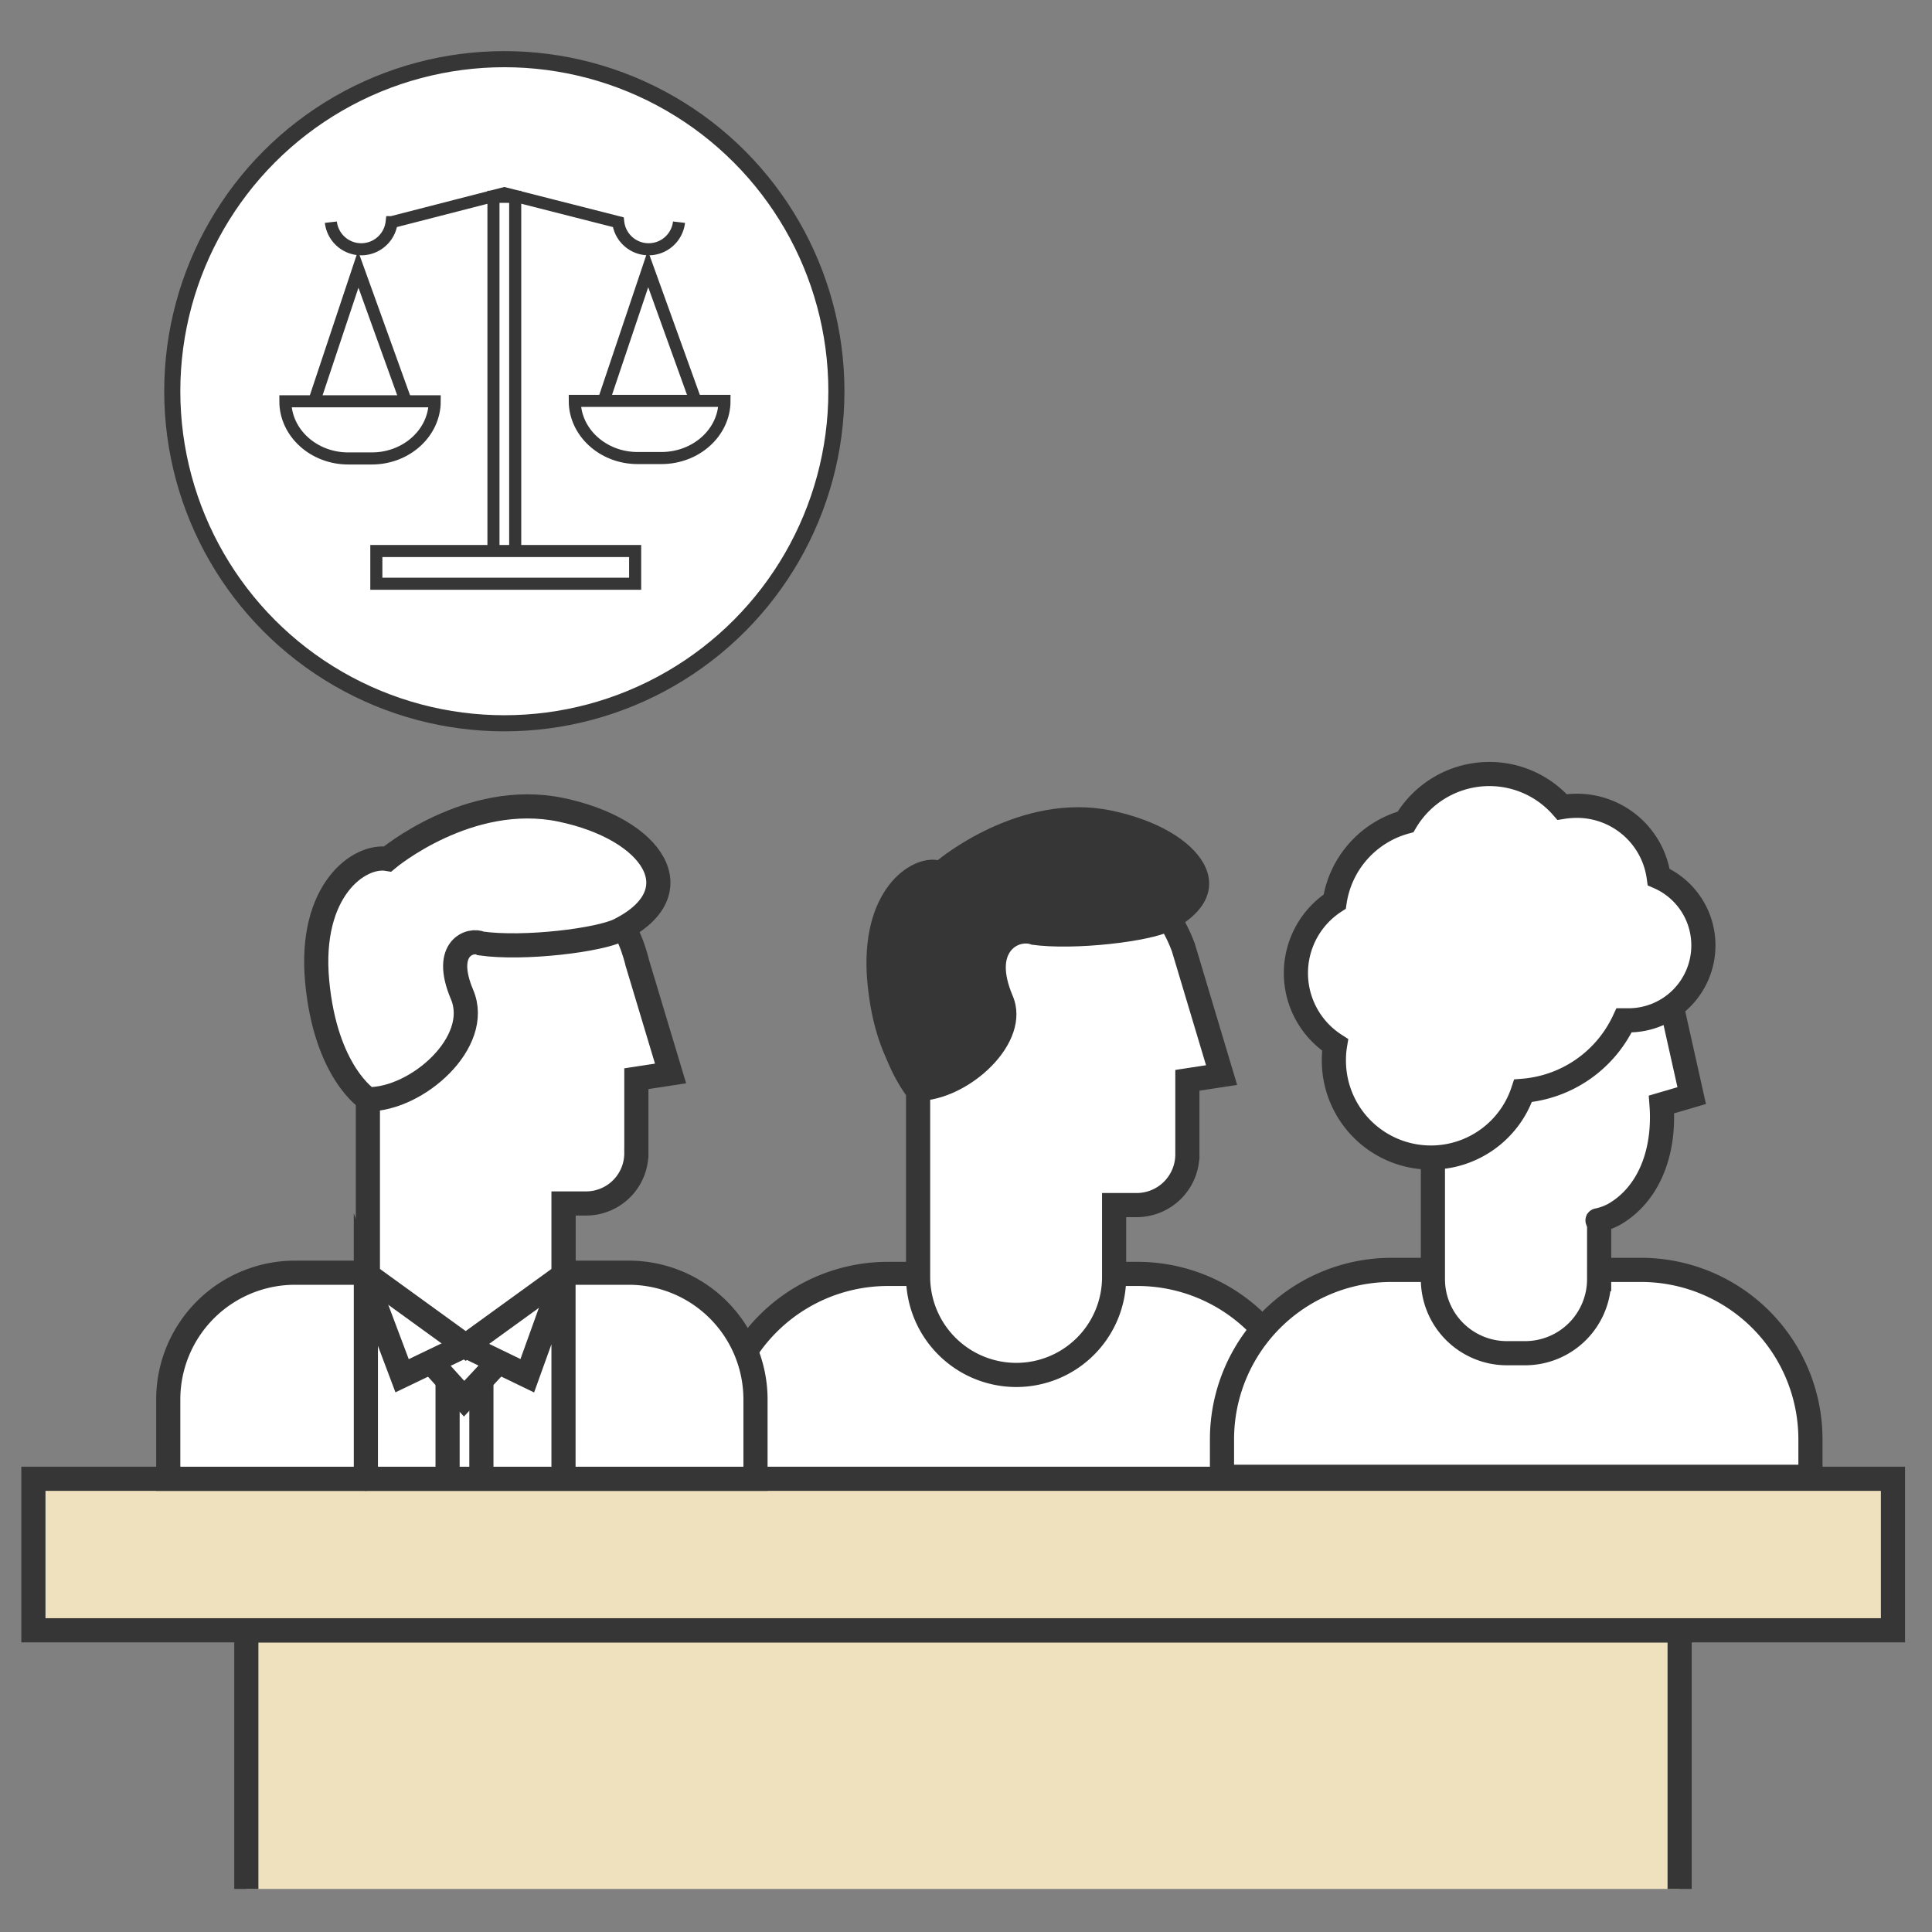 <svg xmlns="http://www.w3.org/2000/svg" viewBox="0 0 480 480"><rect x="0" y="0" width="480" height="480" fill="#808080" stroke="none"/><defs><style>.a,.b,.c,.e{fill:#fff;}.a,.b,.c,.e,.f,.g,.h{stroke:#363636;stroke-miterlimit:10;}.a{stroke-width:4px;}.b{stroke-width:3px;}.c,.e,.f,.g,.h{stroke-width:6px;}.d{fill:#363636;}.e,.h{stroke-linecap:round;}.f{fill:#efe1bd;}.g,.h{fill:none;}</style></defs><title>fin-conflicto</title><circle class="a" cx="125.3" cy="97.2" r="82.5"/><path class="b" d="M168.7,55.2a7.6,7.6,0,0,1-15.1,0L125.3,48l-28,7.2a7.6,7.6,0,0,1-15.1,0"/><rect class="b" x="122.6" y="48.9" width="5.4" height="91.87"/><polygon class="b" points="173 100.1 149.8 100.1 161 66.8 173 100.1"/><path class="b" d="M180,99.6h0c0,7.8-7,14.2-15.7,14.2h-5.9c-8.6,0-15.6-6.4-15.6-14.2H180Z"/><polygon class="b" points="101 100.2 77.9 100.2 89 66.9 101 100.2"/><path class="b" d="M108,99.7h0c0,7.8-7,14.2-15.6,14.2H86.5c-8.6,0-15.6-6.4-15.6-14.2H108Z"/><rect class="b" x="93.5" y="136.9" width="64.3" height="8.13"/><path class="c" d="M178.5,316.6H324.7a0,0,0,0,1,0,0v9.3a42.1,42.1,0,0,1-42.1,42.1h-62a42.1,42.1,0,0,1-42.1-42.1v-9.3A0,0,0,0,1,178.5,316.6Z" transform="translate(503.2 684.5) rotate(180)"/><path class="c" d="M220.6,246.5A37.9,37.9,0,0,1,294,235.4h0l1.2,4,8.3,27.7-8.5,1.3v18.4a12.6,12.6,0,0,1-12.6,12.6h-5.6v17.8a24.3,24.3,0,0,1-24.3,24.4h0a24.4,24.4,0,0,1-24.4-24.4V271.1h0A37.9,37.9,0,0,1,220.6,246.5Z"/><path class="d" d="M290.8,231.3c-5,2.6-23.9,4.9-34.5,3.4-2.4-1.2-9.7.9-4.7,12.7s-11.2,26.1-23.5,26.1c0,0-10.5-6.6-12.6-29.4s10.6-31.6,17.5-30.4c0,0,20.3-17.1,43.2-12.3S309.4,221.8,290.8,231.3Z"/><path class="c" d="M303.6,315.6H449.7a0,0,0,0,1,0,0v9.3a42.1,42.1,0,0,1-42.1,42.1h-62a42.1,42.1,0,0,1-42.1-42.1v-9.3A0,0,0,0,1,303.6,315.6Z" transform="translate(753.3 682.5) rotate(180)"/><path class="c" d="M356,270.3h41.3a0,0,0,0,1,0,0v47.5a18.4,18.4,0,0,1-18.4,18.4h-4.6A18.4,18.4,0,0,1,356,317.8V270.3A0,0,0,0,1,356,270.3Z"/><path class="e" d="M396.9,303.2a14.7,14.7,0,0,0,4.3-1.6c8.5-5,12.5-15.4,11.6-27.2l7.5-2.2-5.7-25.5-3.3-2.1c0-.1-.1-.2-.1-.4h0A33.7,33.7,0,0,0,346,256.3a41.5,41.5,0,0,0,3.9,18.5"/><path class="c" d="M423.2,234.9a18.6,18.6,0,0,1-18.6,18.6h-1.1A30.4,30.4,0,0,1,378.4,271a24.1,24.1,0,0,1-47-7.7,22.2,22.2,0,0,1,.3-3.7,21.2,21.2,0,0,1-.1-35.6,24.3,24.3,0,0,1,17.6-19.8A24.2,24.2,0,0,1,370,192.3a24,24,0,0,1,18.1,8.2,23.1,23.1,0,0,1,3.7-.3,20.5,20.5,0,0,1,20.3,17.7A18.5,18.5,0,0,1,423.2,234.9Z"/><rect class="f" x="8.3" y="367.4" width="462" height="37.64"/><polyline class="f" points="61.2 469.3 61.2 405.1 417.3 405.1 417.3 469.3"/><path class="c" d="M41.9,316.2H187.8a0,0,0,0,1,0,0v19.7a31.5,31.5,0,0,1-31.5,31.5H73.4a31.5,31.5,0,0,1-31.5-31.5V316.2A0,0,0,0,1,41.9,316.2Z" transform="translate(229.6 683.6) rotate(180)"/><path class="c" d="M83.9,246.2a37.8,37.8,0,0,1,73.2-11.1h0s.9,2.6,1.2,4l8.3,27.6-8.5,1.3v18.4A12.5,12.5,0,0,1,145.5,299H140v17.8l-24.3,17.6L91.4,316.8V270.7h0A37.3,37.3,0,0,1,83.9,246.2Z"/><path class="c" d="M154,231c-5,2.6-23.9,4.9-34.5,3.4-2.4-1.2-9.7.9-4.7,12.7s-11.2,26.1-23.4,26c0,0-10.5-6.6-12.6-29.3s10.5-31.6,17.5-30.4c0,0,20.2-17,43.1-12.2S172.5,221.6,154,231Z"/><polyline class="g" points="115.7 334.4 131 341.8 140 316.8 140 367.4"/><polyline class="h" points="115.3 334.4 99.9 341.8 90.9 317.9 90.9 367.4"/><polyline class="g" points="107 338.3 115.3 347.5 123.9 338.3"/><line class="g" x1="111.2" y1="342.9" x2="111.2" y2="367.4"/><line class="g" x1="119.6" y1="342.9" x2="119.6" y2="367.4"/></svg>